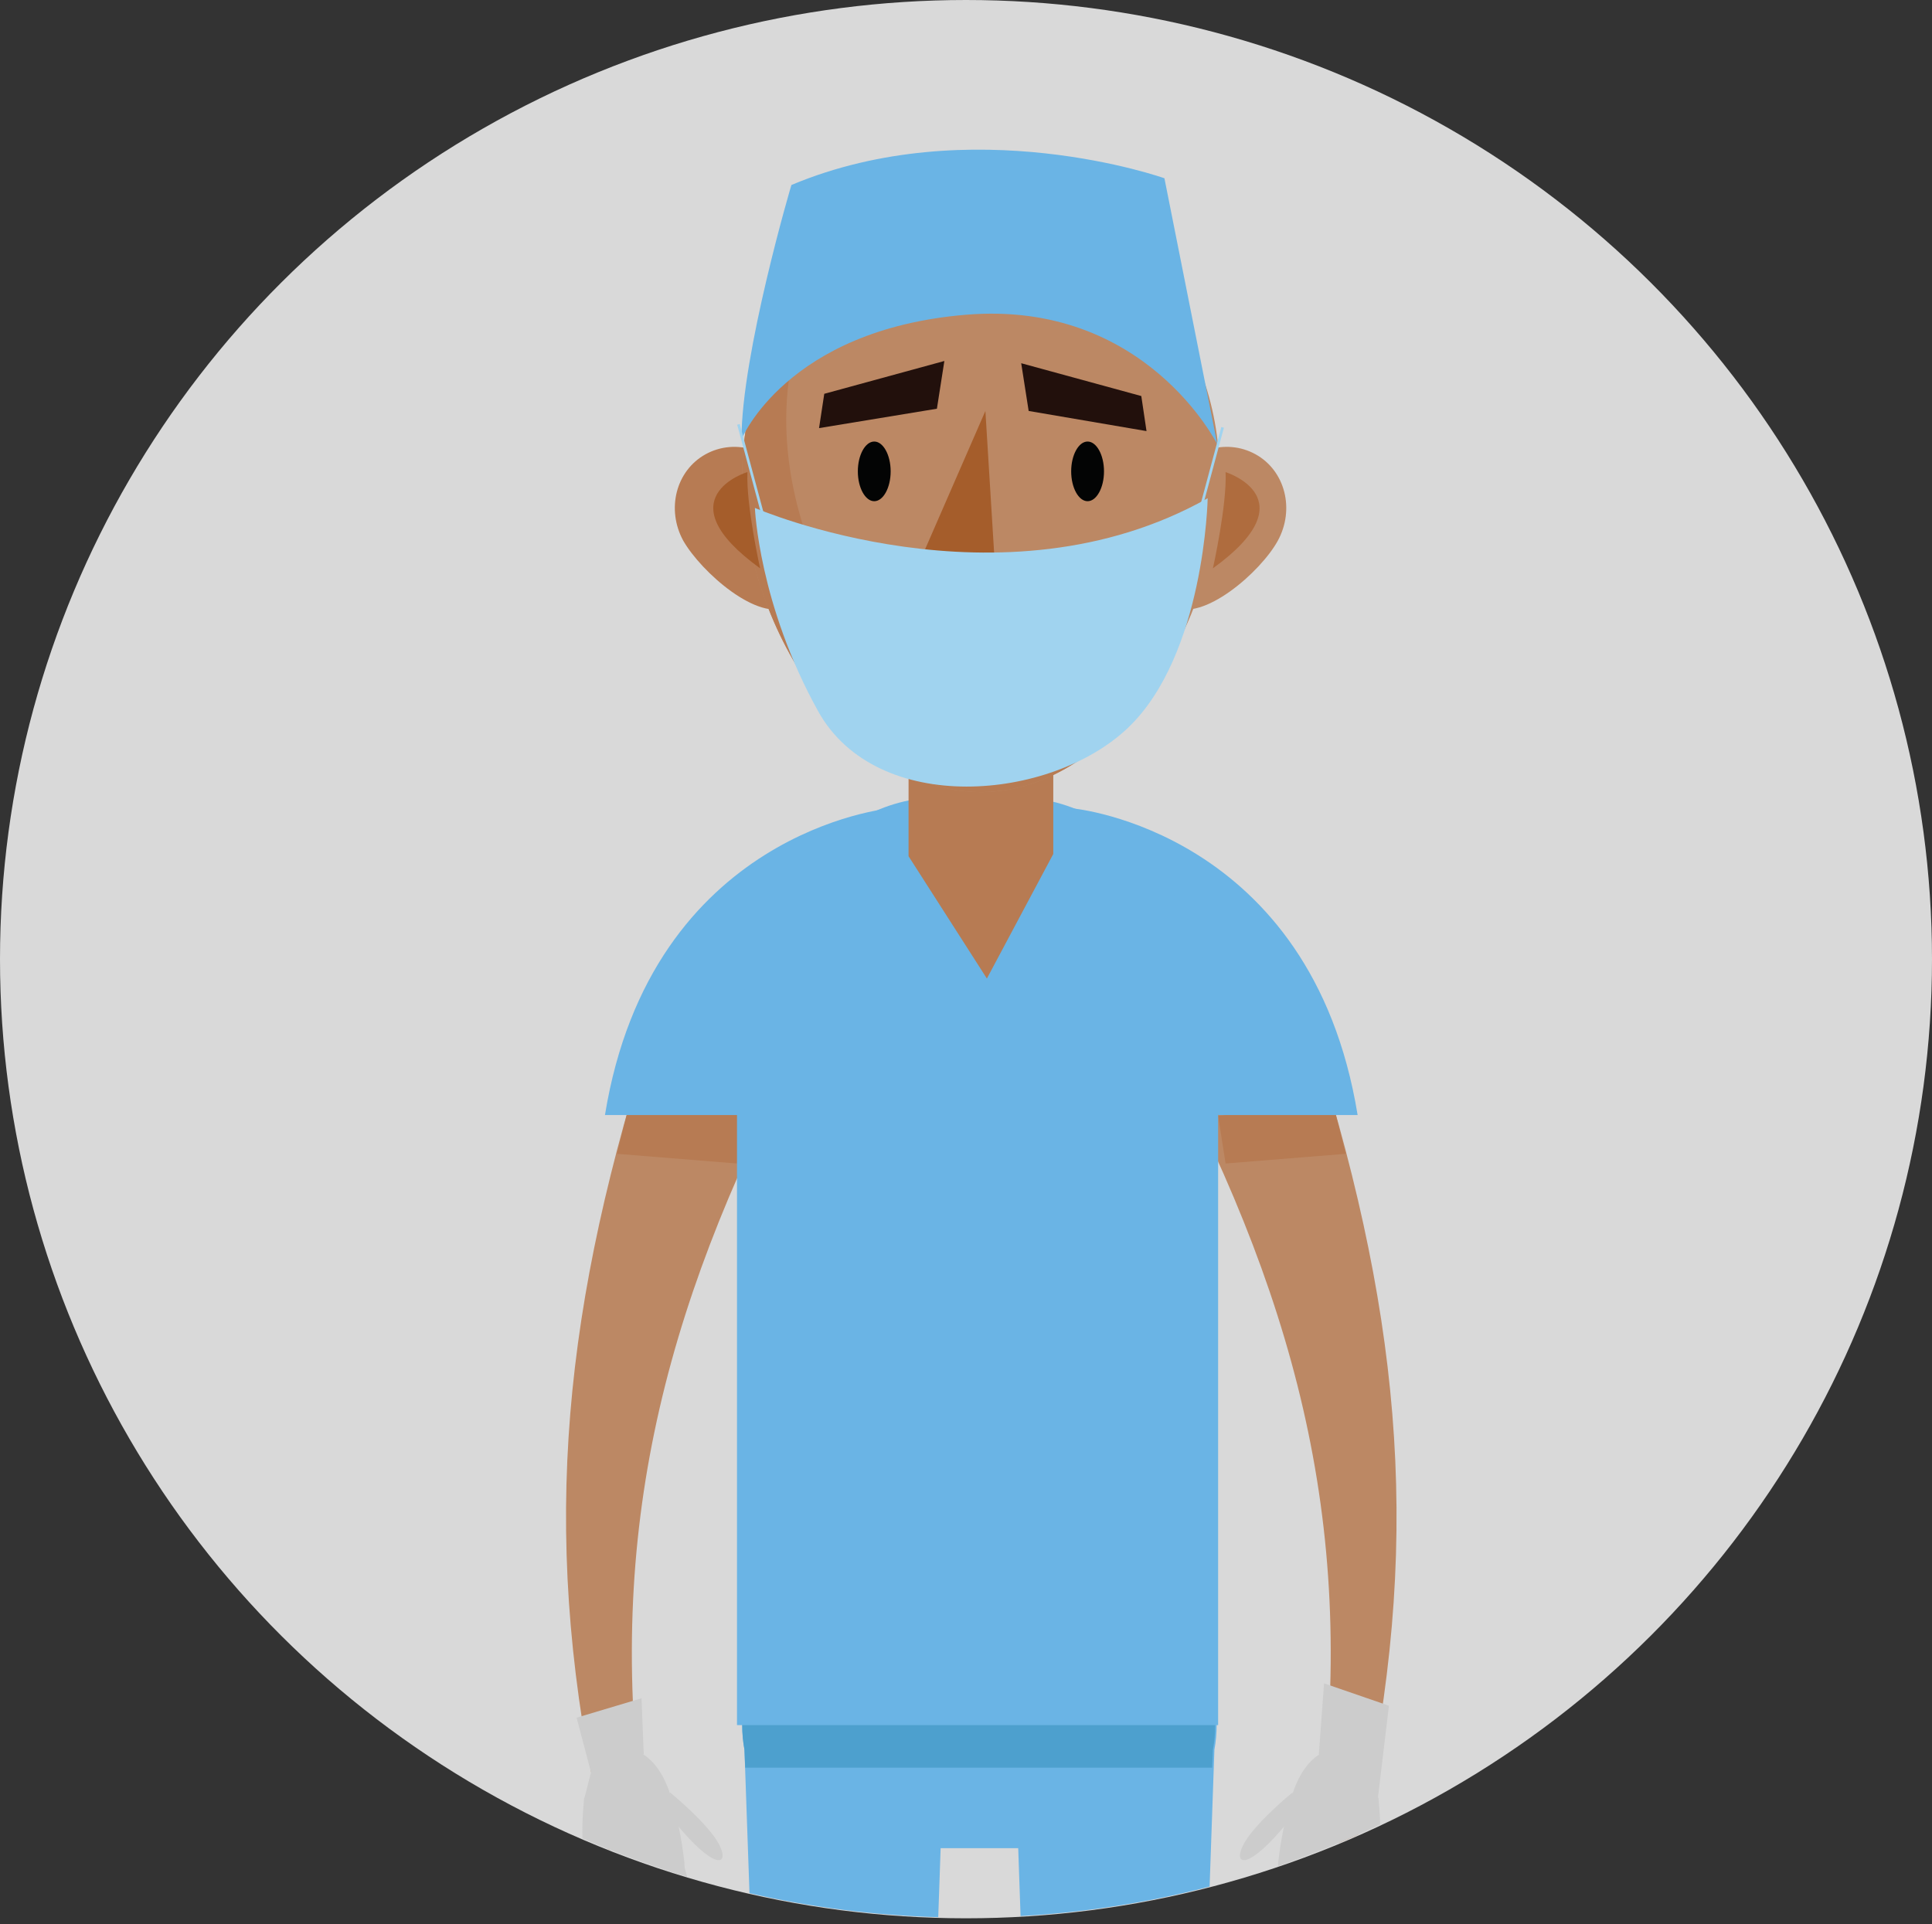<svg version="1.1" id="Layer_1" xmlns="http://www.w3.org/2000/svg" xmlns:xlink="http://www.w3.org/1999/xlink" x="0" y="0" viewBox="0 0 259 258" style="enable-background:new 0 0 259 258" xml:space="preserve"><rect x="0" y="0" width="259" height="258" fill="#333333" stroke="none"/><style></style><ellipse cx="129.5" cy="128.6" rx="129.5" ry="128.6" style="fill:#d9d9d9"/><defs><path id="SVGID_1_" d="M0 127.6c0 71.5 58 129.5 129.5 129.5S259 199.1 259 127.6 201-1.9 129.5-1.9 0 56.1 0 127.6"/></defs><clipPath id="SVGID_00000046310685422566560710000017374470580589387682_"><use xlink:href="#SVGID_1_" style="overflow:visible"/></clipPath><path style="clip-path:url(#SVGID_00000046310685422566560710000017374470580589387682_);fill:#bc8864" d="M177.5 144c11.1 36.8 13 66.8 4.1 104.1-1.7-.8-3.3-1.6-5-2.4 5.6-38.8-2.1-69.6-20.3-104.3"/><path style="clip-path:url(#SVGID_00000046310685422566560710000017374470580589387682_);fill:#b77b53" d="m178.7 148 1.7 6.7-16.1 1.3-1-6.4z"/><path style="clip-path:url(#SVGID_00000046310685422566560710000017374470580589387682_);fill:#6ab4e5" d="M143.9 108.4s31.9 3 38.1 41.1h-18.7c0 .1-2.8-24.3-19.4-41.1"/><path style="clip-path:url(#SVGID_00000046310685422566560710000017374470580589387682_);fill:#ccc" d="M183.6 236.8c-1.1-2.3-4.5-3-6.7-1.6s-3.3 4-4 6.5c-.7 2.5-1.2 5.1-1.5 7.6-.1.6-.1 1.2.1 1.7.4.8 1.3 1.1 2.2 1.3 3.3.9 6.7 1.6 10.1 2 1.2-5.5 1.5-7.6 1-13.2-.1.1-.7-3.3-1.2-4.3"/><path style="clip-path:url(#SVGID_00000046310685422566560710000017374470580589387682_);fill:#ccc" d="M184 253.6c-.5 3.5-1.5 7-2.9 10.3-.1.3-.3.6-.5.7-.5.2-1-.1-1.2-.6-.2-.5 0-1 .1-1.5.9-3.2 1.7-6.4 2.6-9.6M180.5 252.5c-.5 3.5-1.5 7-2.9 10.3-.1.3-.3.6-.5.7-.5.2-1-.1-1.2-.6-.2-.5 0-1 .1-1.5l2.6-9.6M176.8 251.4c-.5 3.5-1.5 7-2.9 10.3-.1.3-.3.6-.5.7-.5.2-1-.1-1.2-.6-.2-.5 0-1 .1-1.5l2.6-9.6M173.5 250.1c-.5 3.5-1.5 7-2.9 10.3-.1.3-.3.6-.5.7-.5.2-1-.1-1.2-.6-.2-.5 0-1 .1-1.5l2.6-9.6M173.3 240.3s-5.4 4.4-6.7 7.2c-1.3 2.7.8 3.3 6.2-3.4"/><path style="clip-path:url(#SVGID_00000046310685422566560710000017374470580589387682_);fill:#bc8864" d="M85.6 144c-11.1 36.8-13 66.8-4.1 104.1 1.7-.8 3.3-1.6 5-2.4-5.6-38.8 2.1-69.6 20.3-104.3"/><path style="clip-path:url(#SVGID_00000046310685422566560710000017374470580589387682_);fill:#b77b53" d="m84.4 148-1.7 6.7 16.1 1.3 1.1-6.4z"/><path style="clip-path:url(#SVGID_00000046310685422566560710000017374470580589387682_);fill:#6ab4e5" d="M119.2 108.4s-31.9 3-38.1 41.1h18.7c.1.1 2.8-24.3 19.4-41.1M162.9 224.1c0-9.1-7.4-16.5-16.5-16.5H116c-9.1 0-16.5 7.4-16.5 16.5v7.2c0 1.1.1 2.2.3 3.3l4.7 134c0 6.7 5.2 7.7 11.5 7.7s5.9-1 5.9-7.7l4.2-120.8h10.4l4.2 120.8c0 6.7-.4 7.7 5.9 7.7 6.3 0 11.5-1 11.5-7.7l4.7-134c.2-1.1.3-2.2.3-3.3v-7.2z"/><path style="clip-path:url(#SVGID_00000046310685422566560710000017374470580589387682_);fill:#4da0ce" d="M162.9 231.3v-7.2c0-9.1-7.4-16.5-16.5-16.5H116c-9.1 0-16.5 7.4-16.5 16.5v7.2c0 1.1.1 2.2.3 3.3l.1 2.4h62.6l.1-2.4c.2-1 .3-2.1.3-3.3"/><path style="clip-path:url(#SVGID_00000046310685422566560710000017374470580589387682_);fill:#6ab4e5" d="M163.4 142.1c0-19.3-12.2-35.2-27.2-35.2H126c-14.9 0-27.2 15.8-27.2 35.2v89.2h64.5v-89.2z"/><path style="clip-path:url(#SVGID_00000046310685422566560710000017374470580589387682_);fill:#ccc" d="M79.5 236.8c1.1-2.3 4.5-3 6.7-1.6s3.3 4 4 6.5c.7 2.5 1.2 5.1 1.5 7.6.1.6.1 1.2-.1 1.7-.4.8-1.3 1.1-2.2 1.3-3.3.9-6.7 1.6-10.1 2-1.2-5.5-1.5-7.6-1-13.2.1.1.8-3.3 1.2-4.3"/><path style="clip-path:url(#SVGID_00000046310685422566560710000017374470580589387682_);fill:#ccc" d="M79.1 253.6c.5 3.5 1.5 7 2.9 10.3.1.3.3.6.5.7.5.2 1-.1 1.2-.6.2-.5 0-1-.1-1.5l-2.6-9.6M82.6 252.5c.5 3.5 1.5 7 2.9 10.3.1.3.3.6.5.7.5.2 1-.1 1.2-.6.2-.5 0-1-.1-1.5-.9-3.2-1.7-6.4-2.6-9.6M86.3 251.4c.5 3.5 1.5 7 2.9 10.3.1.3.3.6.5.7.5.2 1-.1 1.2-.6.2-.5 0-1-.1-1.5-.9-3.2-1.7-6.4-2.6-9.6M89.6 250.1c.5 3.5 1.5 7 2.9 10.3.1.3.3.6.5.7.5.2 1-.1 1.2-.6.2-.5 0-1-.1-1.5-.9-3.2-1.7-6.4-2.6-9.6M89.8 240.3s5.4 4.4 6.7 7.2c1.3 2.7-.8 3.3-6.2-3.4"/><path style="clip-path:url(#SVGID_00000046310685422566560710000017374470580589387682_);fill:#b77b53" d="M121.8 88v26.8l10.5 16.4 8.9-16.7V88M91.6 72.5c-2.3-4.2-1-9.4 3-11.6 4-2.2 9.1-.6 11.5 3.6 2.3 4.2 3.6 14.6-.4 16.8-4 2.2-11.7-4.6-14.1-8.8"/><path style="clip-path:url(#SVGID_00000046310685422566560710000017374470580589387682_);fill:#bc8864" d="M171.3 72.5c2.3-4.2 1-9.4-3-11.6-4-2.2-9.1-.6-11.5 3.6-2.3 4.2-3.6 14.6.4 16.8 4 2.2 11.8-4.6 14.1-8.8"/><path style="clip-path:url(#SVGID_00000046310685422566560710000017374470580589387682_);fill:#bc8864" d="M163.5 63.8c0 19.9-14.3 42.4-32 42.4s-32-22.6-32-42.4c0-19.9 14.3-35.9 32-35.9 17.6 0 32 16.1 32 35.9"/><path style="clip-path:url(#SVGID_00000046310685422566560710000017374470580589387682_);fill:#b77b53" d="M137.4 98.7c-17.7 0-32-22.6-32-42.4 0-7.3 1.9-14.1 5.3-19.8-6.9 6.6-11.2 16.4-11.2 27.3 0 19.9 14.3 42.4 32 42.4 9.7 0 18.3-6.7 24.2-16.1-5.2 5.2-11.5 8.6-18.3 8.6"/><path style="clip-path:url(#SVGID_00000046310685422566560710000017374470580589387682_);fill:#030404" d="M119.4 63.2c0 2.2-1 4-2.2 4s-2.2-1.8-2.2-4 1-4 2.2-4 2.2 1.8 2.2 4M148 63.2c0 2.2-1 4-2.2 4s-2.2-1.8-2.2-4 1-4 2.2-4 2.2 1.8 2.2 4"/><path style="clip-path:url(#SVGID_00000046310685422566560710000017374470580589387682_);fill:#fff" d="M119.5 80.8h22.4s-9.8 12.9-22.4 0"/><path style="clip-path:url(#SVGID_00000046310685422566560710000017374470580589387682_);fill:#af6c3e" d="M162.6 76.2s1.9-8.5 1.7-12.9c0 0 11.3 3.5-1.7 12.9"/><path style="clip-path:url(#SVGID_00000046310685422566560710000017374470580589387682_);fill:#a55d2b" d="M101.9 76.2s-1.9-8.5-1.7-12.9c-.1 0-11.3 3.5 1.7 12.9M132.1 55.1l-8.5 19.5s2.7 4.7 9.7 0l-1.2-19.5z"/><path style="clip-path:url(#SVGID_00000046310685422566560710000017374470580589387682_);fill:#22100c" d="m109.8 57.4 15.8-2.6 1-6.4-16.1 4.4zM153.7 57.8l-15.8-2.7-1-6.4 16.1 4.4z"/><path style="clip-path:url(#SVGID_00000046310685422566560710000017374470580589387682_);fill:#6ab4e5" d="M99.4 58.9s6-14.7 30.1-16.7 33.7 17.4 33.7 17.4l-7.1-35.7s-25.9-9.2-50 .9c0-.1-6.7 22.7-6.7 34.1"/><path style="clip-path:url(#SVGID_00000046310685422566560710000017374470580589387682_);fill:#a0d3ef" d="M101.2 68.1s33 14.3 60.7-1.3c0 0-.4 21-10.7 30.8-10.3 9.8-33.6 11.9-41.5-2.2-8-14.4-8.5-27.3-8.5-27.3"/><path style="clip-path:url(#SVGID_00000046310685422566560710000017374470580589387682_);fill:none;stroke:#a0d3ef;stroke-width:.359;stroke-miterlimit:10" d="M102.6 70.3 99 56.9M160.3 70.7l3.6-13.4"/><path style="clip-path:url(#SVGID_00000046310685422566560710000017374470580589387682_);fill:#ccc" d="m79.7 239.4-2.4-9.1 8.7-2.6.3 7.5M176.8 235.2l.7-9.5 8.7 3-1.5 12.5"/></svg>
